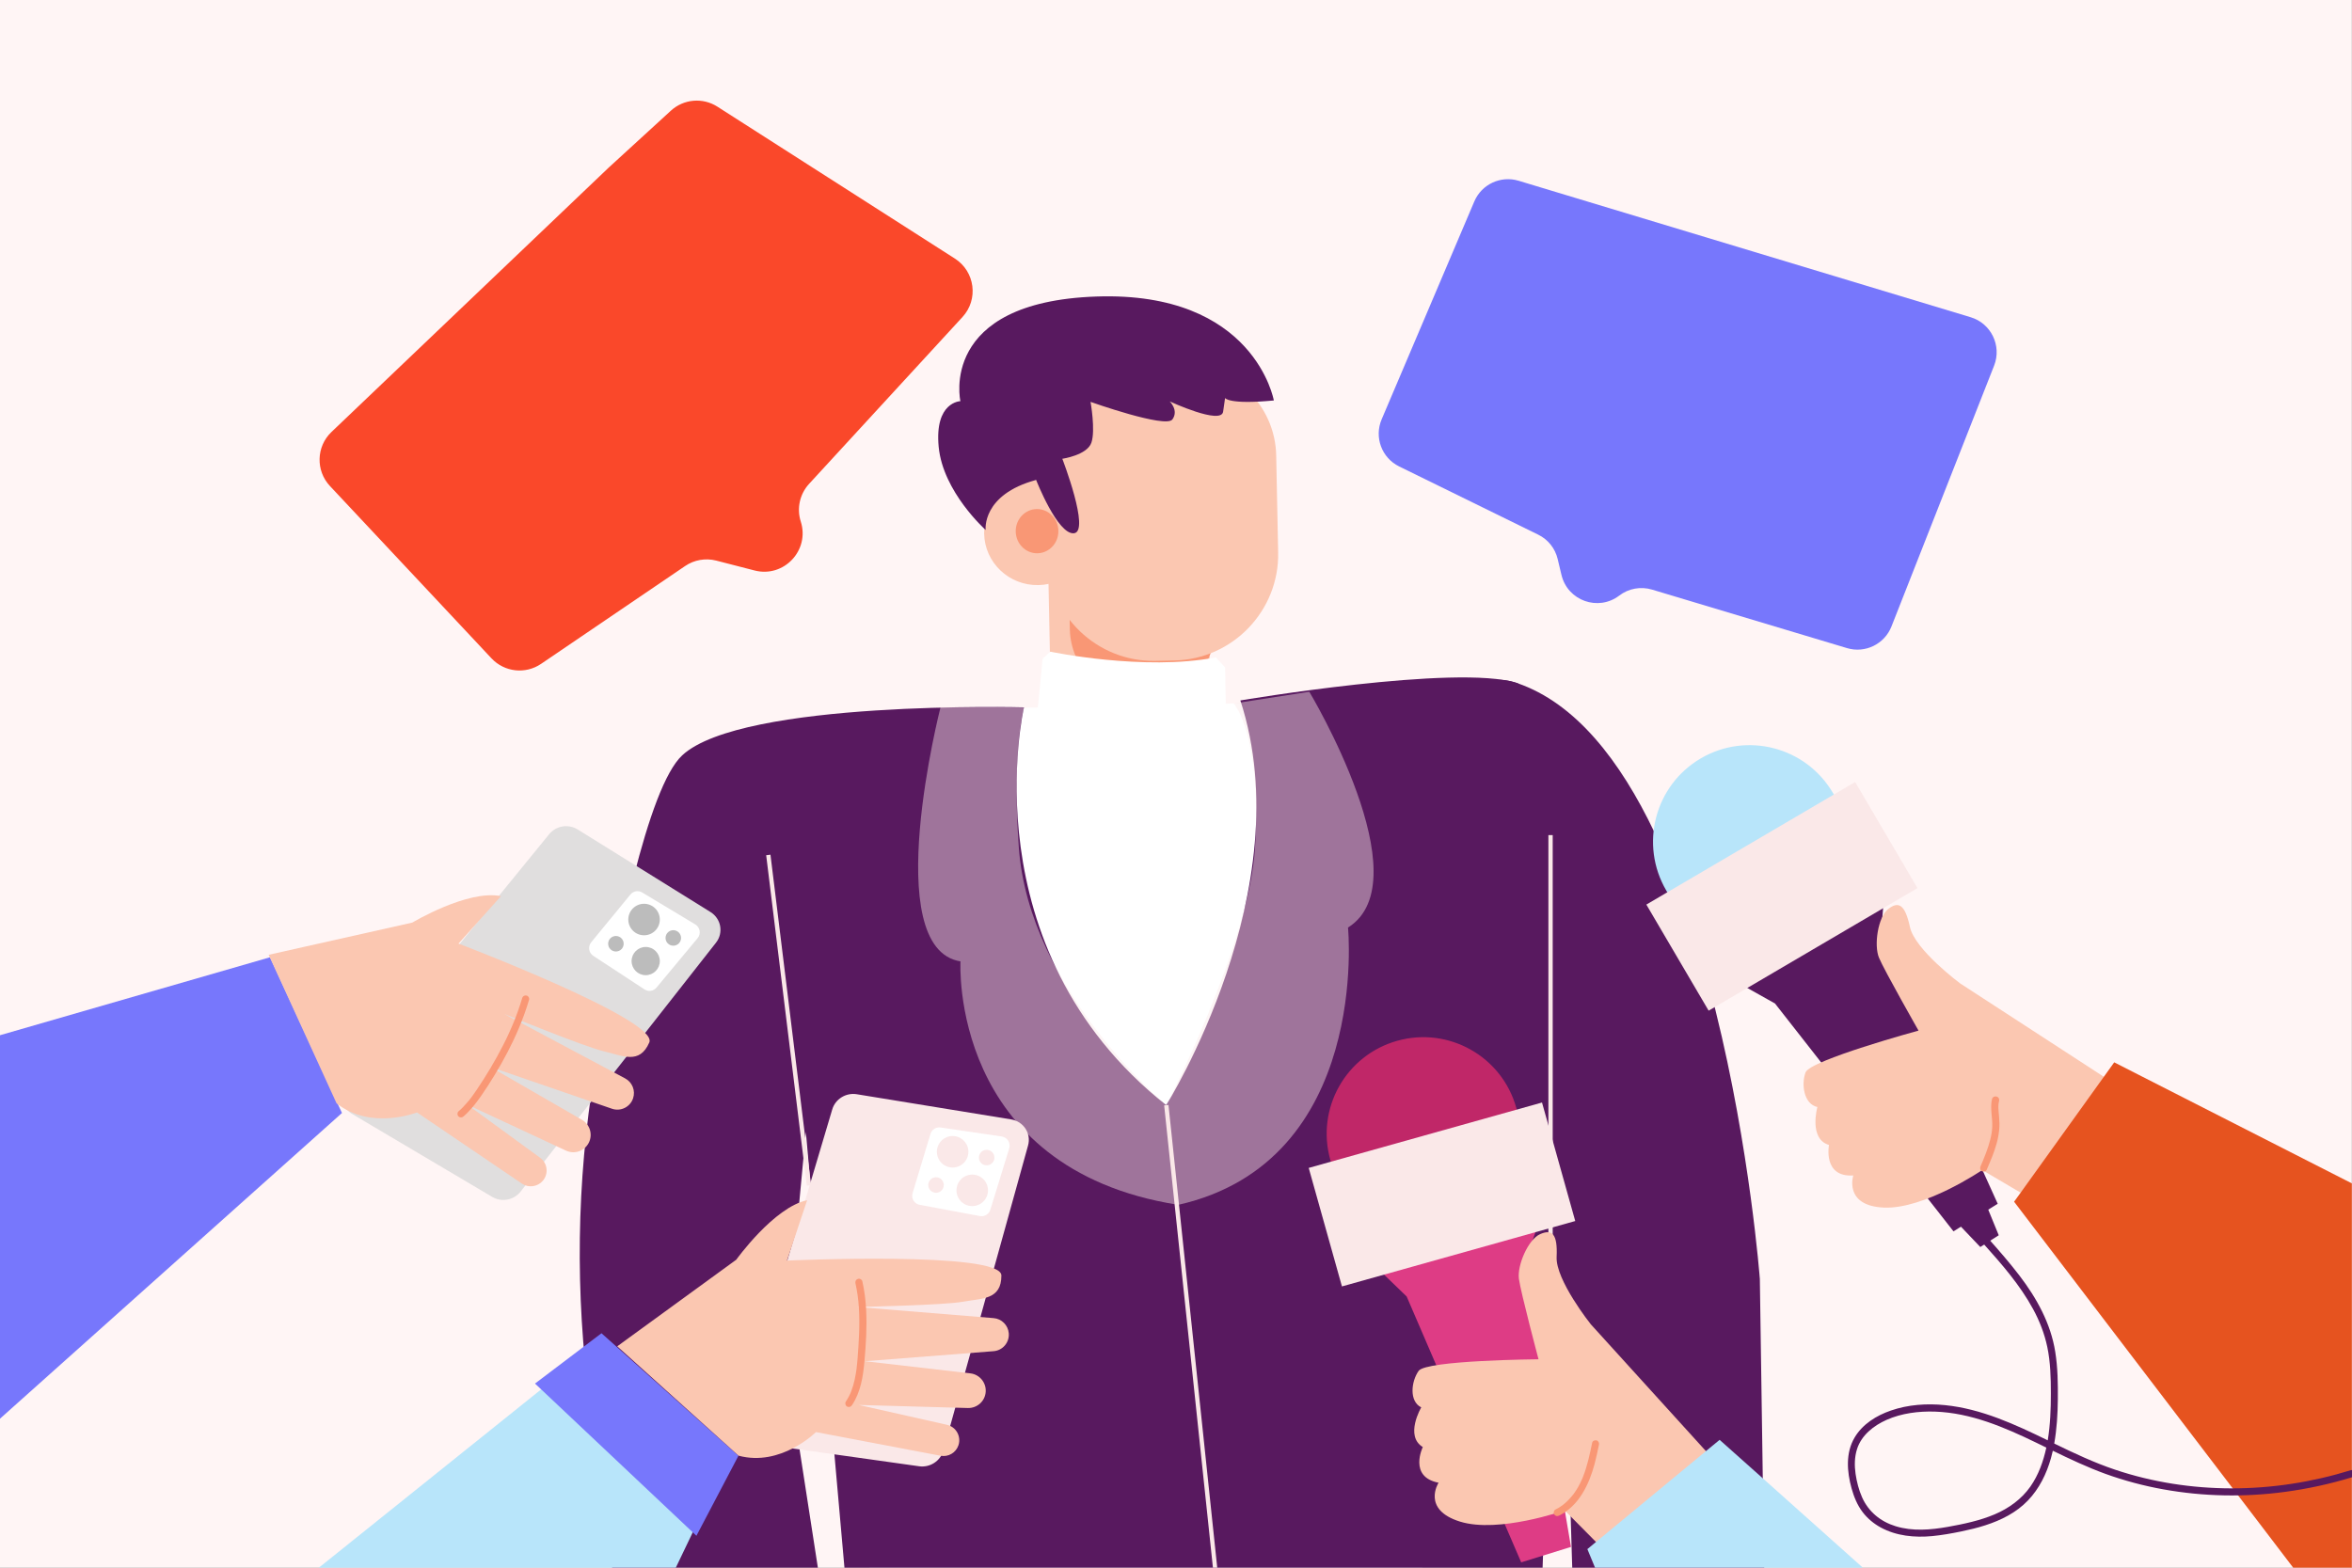 <?xml version="1.0" encoding="utf-8"?>
<!-- Generator: Adobe Illustrator 28.1.0, SVG Export Plug-In . SVG Version: 6.00 Build 0)  -->
<svg version="1.1" id="Layer_1" xmlns="http://www.w3.org/2000/svg" xmlns:xlink="http://www.w3.org/1999/xlink" x="0px" y="0px"
	 viewBox="0 0 3000 2000" style="enable-background:new 0 0 3000 2000;" xml:space="preserve">
<rect x="0" y="0" width="3000" height="2000" fill="#808080" stroke="none"/>
<style type="text/css">
	.st0{fill:#FFF5F5;}
	.st1{fill:#FFFFFF;}
	.st2{fill:#FBC7B1;}
	.st3{fill:#F99775;}
	.st4{fill:#58195F;}
	.st5{opacity:0.44;enable-background:new    ;}
	.st6{fill:#FAE8E8;}
	.st7{fill:#B8E5FA;}
	.st8{fill:#E6531F;}
	.st9{fill:#DE3C85;}
	.st10{fill:#C02768;}
	.st11{fill:#E0DEDE;}
	.st12{fill:#7777FC;}
	.st13{fill:#BCBCBC;}
	.st14{fill:#FA482A;}
</style>
<g>
	<g>
		<rect class="st0" width="2999.8" height="2000"/>
	</g>
	<g>
		<g>
			<path class="st1" d="M1724.8,894.4L1151.1,906c-62.4,1.3-111.9,52.9-110.6,115.2l68.7,978.8h704.9l25.9-995
				C1838.7,942.6,1787.1,893.1,1724.8,894.4z"/>
		</g>
		<g>
			<g>
				<path class="st2" d="M1445,1033.6L1445,1033.6c-56.2,1.1-102.7-43.5-103.8-99.7l-4.1-203.5l203.5-4.1l4.1,203.5
					C1545.8,986,1501.2,1032.5,1445,1033.6z"/>
			</g>
			<g>
				<path class="st3" d="M1461,891.8l-3.6,0.1c-50.3,1-91.8-38.9-92.8-89.1L1361,626l185.6-3.8l3.6,176.7
					C1551.2,849.2,1511.3,890.7,1461,891.8z"/>
			</g>
			<g>
				<path class="st2" d="M1498,842.6l-24.3,0.5c-74.3,1.5-136.3-58-137.8-132.3l-2.5-123.9c-1.3-64.7,50.6-118.8,115.3-120.1l59-1.2
					c64.7-1.3,118.8,50.6,120.1,115.3l2.5,123.9C1631.8,779.1,1572.3,841.1,1498,842.6z"/>
			</g>
			<g>
				
					<ellipse transform="matrix(1 -2.029988e-02 2.029988e-02 1 -13.518 26.996)" class="st2" cx="1322.9" cy="679.3" rx="67.9" ry="67"/>
			</g>
			<g>
				
					<ellipse transform="matrix(1 -2.029988e-02 2.029988e-02 1 -13.481 26.986)" class="st3" cx="1322.5" cy="677.5" rx="27.2" ry="28.2"/>
			</g>
		</g>
		<g>
			<path class="st4" d="M1321.6,612.3c0,0,27.5,70.3,48.3,68c20.9-2.3-14.9-95-14.9-95s31.7-4.6,37.1-20.6s-1.1-52-1.1-52
				s96,34.1,104.4,22.4s-3.4-23-3.4-23s65.6,30.4,68.1,13.1c2.5-17.4,2.5-17.4,2.5-17.4s4.5,8.6,62.2,3.1
				c0,0-24.5-139.6-226.5-132.6S1225,511.8,1225,511.8s-33.2,0.7-27.7,58.3c5.5,57.6,59.9,106,59.9,106S1251.9,631.1,1321.6,612.3z"
				/>
		</g>
		<g>
			<path class="st4" d="M1934.7,871.3c-76.3-24.4-352.6,22.3-352.6,22.3c78.5,241-94.6,516.3-94.6,516.3
				c-253.1-200.6-181.4-507.5-181.4-507.5s-359.4-9.7-435.9,61.2c-43.7,40.5-84.7,240.3-111.8,404.2c-23.1,140-25,282.6-6,423.2
				l28.4,209h262.4l-42-271.5l26.7-284.3l49.2,555.8h890.5C1972.3,1876.2,2006.2,894.2,1934.7,871.3z"/>
		</g>
		<g>
			<path class="st4" d="M2248.5,1889.5l-3.8-257.8c0,0-12.4-165.2-56.5-342.5c-12.6-50.7-27.8-102.3-46-151.4c-0.4-1-0.8-2-1.1-3
				c-9.4-25.2-19.7-49.7-30.8-72.9c-43.7-91.7-100.8-165-175.1-190.4c-0.2-0.1-0.3-0.1-0.5-0.2c-5.5-1.9-10.8-3.1-15.7-3.6
				c0,0-0.1,0-0.1,0c-49.9-5.6-71.8,52.1-80.2,122.3c-6.4,53.2-5.1,113.5-2.4,158.7c2.4,40.6,5.9,68.9,5.9,68.9l49.5,135.4
				l26.2,71.7l1.1,3l10.4,28.4l23.2,106l3.3,15l1.2,5.6l0.4,1.7l19.5,89.4l1.1,4.9l20.6,94.5l4.8,164.7l1.2,39.1l0,0.7l0.7,22.3
				h244.9L2248.5,1889.5z"/>
		</g>
		<g class="st5">
			<path class="st6" d="M1199.7,902.1c0,0-78.9,307.7,25.4,324.4c0,0-14.8,264.5,277.8,310.6l-15.2-127.1c0,0-175.1-146-188.2-328.9
				c-9-125.3,6.8-178.6,6.8-178.6L1199.7,902.1z"/>
		</g>
		<g class="st5">
			<path class="st6" d="M1670,882.5c0,0,145,241.1,49.4,300.8c0,0,29.2,298.3-216.6,353.8l-15.2-127.1c0,0,106.1-204.9,113.2-328.9
				c8.4-145.7-27.2-183.6-27.2-183.6L1670,882.5z"/>
		</g>
		<g>
			<polygon class="st6" points="1490.4,1409.7 1484.9,1410.2 1547.1,2000 1552.6,2000 			"/>
		</g>
		<g>
			
				<rect x="1002.9" y="1088.4" transform="matrix(0.993 -0.122 0.122 0.993 -151.393 132.633)" class="st6" width="5.5" height="424.5"/>
		</g>
		<g>
			<rect x="1975" y="1065.4" class="st6" width="5.5" height="651.9"/>
		</g>
		<g>
			<path class="st1" d="M1322.7,914.1l7.2-73.8l9.9-8.9c0,0,118.9,25,211,7.3l11.8,12.8l2.3,114l-46.1,76l-80.7,7.4l-49.2-6.2
				l-55.8-43.6L1322.7,914.1z"/>
		</g>
	</g>
	<g>
		<g>
			<polygon class="st4" points="2215.3,1252.9 2264,1280.2 2491.7,1570.9 2548.1,1535.7 2398.1,1204.7 2403.5,1140.2 			"/>
		</g>
		<g>
			<path class="st7" d="M2340.8,1016.6l-212.4,124.7l-3-5.1c-34.4-58.7-14.8-134.1,43.8-168.6l0,0c58.7-34.4,134.1-14.8,168.6,43.8
				L2340.8,1016.6z"/>
		</g>
		<g>
			
				<rect x="2119.5" y="1064.7" transform="matrix(0.862 -0.506 0.506 0.862 -265.806 1308.725)" class="st6" width="309" height="157"/>
		</g>
		<g>
			<path class="st2" d="M2447.1,1314.8c0,0-138.3,37.7-144.1,53.3c-5.8,15.6-2,40.6,15.1,44.2c0,0-11.4,40.7,14.8,48.4
				c0,0-8.2,41.5,31,38.9c0,0-12.6,38.7,39,41c51.7,2.3,125.5-47.9,125.5-47.9l62.4,36.8l111.6-143.5l-202.2-131.4
				c0,0-57.9-43-64.1-72.1s-14.8-33-27.8-22.7s-18.3,46.1-11.6,62.1C2403.4,1238,2447.1,1314.8,2447.1,1314.8z"/>
		</g>
		<g>
			<polygon class="st8" points="2683.5,1373.7 2577.4,1521.5 2569,1533.1 2851.3,1903.3 2925,2000 2999.8,2000 2999.8,1509.7 
				2696.7,1355.3 			"/>
		</g>
	</g>
	<g>
		<g>
			<polygon class="st9" points="1754,1615.2 1794.2,1654 1940.3,1993.2 2003.8,1973.5 1943.1,1615.1 1964.8,1554.2 			"/>
		</g>
		<g>
			<path class="st10" d="M1935.6,1418.7l-237.2,66.5l-1.6-5.6c-18.4-65.5,19.9-133.5,85.4-151.8l0,0
				c65.5-18.4,133.5,19.9,151.8,85.4L1935.6,1418.7z"/>
		</g>
		<g>
			
				<rect x="1684.3" y="1445.6" transform="matrix(0.963 -0.27 0.27 0.963 -343.011 552.633)" class="st6" width="309" height="157"/>
		</g>
		<g>
			<path class="st2" d="M1962.4,1734.1c0,0-143.3,1.2-152.9,14.8c-9.6,13.6-12.3,38.8,3.3,46.6c0,0-21.4,36.4,2,50.6
				c0,0-18.6,38.1,20.1,45.5c0,0-22.1,34.2,27.3,49.6c49.4,15.4,133.6-14.3,133.6-14.3l51,51.5l144.4-110.3l-162.1-178.6
				c0,0-45-56.4-43.6-86c1.4-29.6-5.9-35.7-21.1-29s-29.4,39.9-27,57.1C1939.7,1648.7,1962.4,1734.1,1962.4,1734.1z"/>
		</g>
		<g>
			<polygon class="st7" points="2247.7,1885.3 2193.4,1836.9 2175.9,1851.3 2035.7,1967.2 2024.7,1976.3 2034.5,2000 2376.1,2000 
							"/>
		</g>
	</g>
	<g>
		<g>
			<path class="st11" d="M700.5,1064.2l-258.6,317.2c-10.3,12.7-6.9,31.3,7.3,39.8l178.5,105.7c12.1,7.2,27.7,4.3,36.3-6.7
				l249.3-317.6c9.8-12.5,6.6-30.6-7.1-39.1L737,1058.3C725,1050.8,709.3,1053.4,700.5,1064.2z"/>
		</g>
		<g>
			<polygon class="st12" points="344.2,1221.3 0,1320.7 0,1809.9 436.2,1419.9 431.2,1409.2 344.4,1221.3 			"/>
		</g>
		<g>
			<path class="st1" d="M804.1,1141.2l-50,60.9c-4.4,5.4-3.2,13.5,2.6,17.3l65.3,42.8c5,3.3,11.6,2.3,15.4-2.3l52.4-63
				c4.6-5.5,3.2-13.9-3-17.6l-67.7-40.7C814.2,1135.6,807.8,1136.7,804.1,1141.2z"/>
		</g>
		<g>
			<circle class="st13" cx="821.5" cy="1173.1" r="20.1"/>
		</g>
		<g>
			<circle class="st13" cx="823.6" cy="1226.1" r="18"/>
		</g>
		<g>
			<circle class="st13" cx="858.8" cy="1196.6" r="9.9"/>
		</g>
		<g>
			<circle class="st13" cx="785.6" cy="1204" r="9.9"/>
		</g>
	</g>
	<g>
		<g>
			<path class="st6" d="M1061.5,1415.5l-116.7,392.3c-4.7,15.7,5.7,31.6,22,33.9l205.5,28.9c13.9,2,27.3-6.7,31-20.1l108-389.1
				c4.3-15.3-5.7-30.7-21.6-33.3l-196.8-32.1C1079,1393.7,1065.4,1402.1,1061.5,1415.5z"/>
		</g>
		<g>
			<polygon class="st7" points="745,1728.6 690.3,1772.5 406.7,2000 862,2000 883.6,1954.9 930.3,1857.3 769.2,1709.3 			"/>
		</g>
		<g>
			<path class="st1" d="M1186.8,1446.7l-22.8,75.5c-2,6.7,2.2,13.7,9.1,14.9l76.8,14.3c5.8,1.1,11.6-2.4,13.3-8.1l24.1-78.3
				c2.1-6.9-2.4-14-9.5-15.1l-78.1-11.5C1193.9,1437.6,1188.4,1441.1,1186.8,1446.7z"/>
		</g>
		<g>
			<circle class="st6" cx="1215.1" cy="1469.4" r="20.1"/>
		</g>
		<g>
			<circle class="st6" cx="1240.1" cy="1518.6" r="20.1"/>
		</g>
		<g>
			<circle class="st6" cx="1258.5" cy="1476.8" r="9.9"/>
		</g>
		<g>
			<circle class="st6" cx="1193.9" cy="1511.8" r="9.9"/>
		</g>
		<g>
			<polygon class="st12" points="682.4,1765.1 888.3,1959.3 941.9,1857.2 767.2,1700.9 			"/>
		</g>
	</g>
	<g>
		<path class="st2" d="M787.3,1717.6l151.8-110.5c0,0,48-67,90.4-75.9l-25.7,77c0,0,273.5-12.3,273.5,19s-24.6,29-49.1,33.5
			c-24.6,4.5-135.1,6.7-135.1,6.7l174.2,14.2c10.3,0.8,18.5,9,19.4,19.3l0,0c1,11.7-7.7,22-19.4,22.9l-164.1,12.8l134.5,15.5
			c11.6,1.3,20.2,11.5,19.6,23.2l0,0c-0.6,12-10.7,21.3-22.8,21l-139.1-3.9l112.4,25.3c11.6,2.6,18.4,14.6,14.8,25.9l0,0
			c-3.1,9.7-13,15.5-22.9,13.6l-158.9-30.2c0,0-44.7,44.7-98.8,30.1L787.3,1717.6z"/>
	</g>
	<g>
		<path class="st2" d="M342.7,1218.1l183.2-41.1c0,0,70.7-42.4,113.1-33.7l-54.2,60.5c0,0,255.9,97.4,243.4,126.1
			c-12.4,28.7-34.1,16.9-58.4,11.2c-24.3-5.7-126.6-47.5-126.6-47.5l154.2,82.2c9.1,4.9,13.4,15.6,10.1,25.4l0,0
			c-3.7,11.1-15.8,17.1-26.9,13.3L625.1,1361l117.2,67.6c10.1,5.9,14,18.6,8.8,29.1l0,0c-5.4,10.8-18.3,15.3-29.2,10.2l-126.1-58.8
			l93.1,67.9c9.6,7,11.1,20.7,3.3,29.6l0,0c-6.7,7.6-18.1,9.1-26.5,3.4l-133.8-90.8c0,0-58.7,23.2-102.6-11.6L342.7,1218.1z"/>
	</g>
	<g>
		<polygon class="st4" points="2494.1,1557.5 2525.9,1590.9 2549.4,1575.9 2530.9,1530.7 		"/>
	</g>
	<g>
		<path class="st4" d="M3000,1875.4c-0.4,0-0.9,0.1-1.4,0.2c-49.4,15.3-100.9,23.3-152.6,23.2c-50.2-0.1-100.4-7.8-148.1-23.8
			c-26.8-9-52.3-21-77.7-33.4c3.3-18.6,4.4-37.5,4.6-56.3c0.2-20.2-0.1-40.6-3.3-60.6c-5.7-36.2-23.6-68.5-45.6-97.3
			c-12.4-16.2-25.8-31.6-39.4-46.9c-3.9-4.3-10.2,2.1-6.4,6.4c23.2,25.9,46.5,52.5,63.2,83.3c8.2,15.1,14.4,31.1,18,48
			c4.1,19.5,4.6,39.6,4.6,59.4c0,20-0.7,40.1-4,59.9c-41.7-20.3-84.4-40.2-131.2-44.9c-23-2.3-46.9-0.7-68.8,6.9
			c-18.4,6.3-36.2,17.3-46.3,34.4c-11.7,19.6-9.8,43.7-3.9,64.9c3,10.8,7.3,21.4,14.1,30.3c6.2,8.1,14.1,14.7,23.1,19.6
			c20,10.9,43.3,13.1,65.6,11c12.4-1.2,24.7-3.4,36.9-5.9c10.4-2.2,20.8-4.6,30.9-7.9c20.2-6.5,39.6-16.2,54.4-31.7
			c14.4-15,23.7-34,29.3-53.9c0.9-3.2,1.7-6.3,2.4-9.5c22,10.7,44.1,21.1,67.1,29.5c24.1,8.7,48.9,15.3,74.1,19.8
			c51,9.2,103.4,10.1,154.8,3.2c29-3.9,57.7-10.1,85.7-18.7V1875.4z M2544.1,1932c-18.9,8-39.4,12.3-59.5,15.9
			c-22,3.9-45.1,5.9-66.7-0.8c-19.2-5.9-34.6-18.4-42.8-36.9c-4.2-9.4-6.8-19.8-8.3-29.9c-1.5-10.4-1.4-21.3,1.8-31.4
			c5.6-17.9,21.2-30.1,37.8-37.5c19.2-8.5,40.9-11.2,61.8-10.5c45.7,1.6,88.3,19.9,128.8,39.5c4.4,2.1,8.7,4.2,13.1,6.4
			c-3.8,17.6-9.9,34.8-20.3,49.7C2578.4,1912.7,2562.2,1924.3,2544.1,1932z"/>
	</g>
	<g>
		<g>
			<g>
				<path class="st3" d="M666.1,1273.2c-3.1,10.6-6.8,21-11,31.3c-0.5,1.2-1,2.4-1.5,3.5c0-0.1-0.5,1.3-0.3,0.7s-0.3,0.8-0.3,0.7
					c-0.3,0.7-0.6,1.4-0.9,2.1c-1.1,2.5-2.2,5-3.3,7.4c-2.3,5.1-4.7,10.1-7.3,15c-10,19.6-21.4,38.6-33.7,56.8
					c-1.7,2.5-3.4,5-5.2,7.4c-0.4,0.6-0.9,1.2-1.3,1.8c-0.2,0.2-0.4,0.5-0.5,0.7c-0.1,0.1-0.8,1.1-0.4,0.5c-0.9,1.2-1.9,2.4-2.9,3.6
					c-3.9,4.7-8.1,9.2-12.7,13.2c-1.8,1.6-1.7,4.8,0,6.4c1.9,1.7,4.5,1.7,6.4,0c8.4-7.3,15.4-16.1,21.8-25.2
					c6.4-9.1,12.4-18.5,18.2-28.1c11.7-19.3,22.2-39.2,30.9-60c4.9-11.6,9.1-23.4,12.7-35.4c0.7-2.3-0.8-5-3.1-5.5
					C669.2,1269.5,666.8,1270.8,666.1,1273.2L666.1,1273.2z"/>
			</g>
		</g>
	</g>
	<g>
		<g>
			<g>
				<path class="st3" d="M1091.1,1637c2.4,10.8,3.7,20.3,4.4,31.3c0.7,10.8,0.7,21.7,0.3,32.5c-0.4,10.6-1.1,21.2-1.9,31.7
					c-0.4,4.7-0.8,9.4-1.4,14.1c0,0.3-0.1,0.6-0.1,0.8c0,0.1-0.1,1-0.1,0.5c0.1-0.5,0,0.3-0.1,0.5c0,0.3-0.1,0.6-0.1,0.8
					c-0.2,1.3-0.4,2.5-0.6,3.8c-0.4,2.3-0.8,4.6-1.3,6.8c-1.1,5.2-2.6,10.3-4.5,15.2c-0.2,0.6-0.5,1.2-0.7,1.7
					c-0.3,0.7,0.3-0.6,0,0.1c-0.1,0.3-0.3,0.6-0.4,0.9c-0.6,1.3-1.2,2.5-1.8,3.7c-1.2,2.3-2.6,4.6-4,6.8c-1.3,2-0.4,5.1,1.6,6.2
					c2.3,1.2,4.8,0.5,6.2-1.6c11.1-16.5,14.3-36.7,16-56.1c1.9-21.5,3.3-43.2,2.2-64.8c-0.6-12.5-2.1-25.1-4.9-37.3
					c-0.5-2.3-3.3-3.9-5.5-3.1C1091.9,1632.2,1090.6,1634.5,1091.1,1637L1091.1,1637z"/>
			</g>
		</g>
	</g>
	<g>
		<g>
			<g>
				<path class="st3" d="M2030.8,1840.7c-3,14.4-6,28.9-11.4,42.7c-0.3,0.9-0.7,1.7-1,2.6c-0.6,1.4,0.2-0.4-0.2,0.4
					c-0.2,0.4-0.3,0.7-0.5,1.1c-0.7,1.7-1.5,3.3-2.3,4.9c-1.3,2.7-2.8,5.3-4.4,7.9c-0.8,1.3-1.7,2.6-2.6,3.9
					c-0.4,0.5-0.7,1.1-1.1,1.6c-0.2,0.3-0.5,0.6-0.7,0.9c-0.2,0.2-0.3,0.4-0.5,0.6c0.3-0.4,0.3-0.4,0,0c-1.9,2.4-4,4.8-6.2,7
					c-1.2,1.2-2.4,2.3-3.7,3.4c-0.6,0.5-1.2,1-1.8,1.5c-0.1,0.1-1.1,0.9-0.3,0.3c-0.4,0.3-0.8,0.6-1.2,0.9c-2.8,2.1-5.8,3.9-8.9,5.4
					c-2.1,1-2.9,4.2-1.6,6.2c1.4,2.2,3.9,2.7,6.2,1.6c25.3-12.5,38.2-39.6,45.2-65.5c2.2-8.3,4-16.6,5.7-25c0.5-2.3-0.7-5-3.1-5.5
					C2034.1,1837,2031.3,1838.2,2030.8,1840.7L2030.8,1840.7z"/>
			</g>
		</g>
	</g>
	<g>
		<g>
			<g>
				<path class="st3" d="M2540.9,1401.9c-2.9,11.8,0.8,23.8,0.2,35.8c-0.1,1.4-0.2,2.7-0.3,4.1c0,0.3-0.1,0.6-0.1,0.9
					c0-0.1-0.2,1.4-0.1,0.8s-0.1,0.9-0.1,0.8c-0.1,0.5-0.1,0.9-0.2,1.4c-0.4,2.7-1,5.4-1.7,8.1c-1.4,5.7-3.3,11.3-5.3,16.7
					c-1.1,3-2.3,5.9-3.5,8.9c-0.1,0.4-0.3,0.7-0.4,1.1c-0.1,0.1-0.5,1.3-0.3,0.6c-0.3,0.7-0.6,1.4-0.9,2.1c-0.7,1.6-1.3,3.1-2,4.7
					c-0.9,2.2-0.7,4.9,1.6,6.2c1.9,1,5.2,0.7,6.2-1.6c4.7-11,9.5-22,12.7-33.6c1.6-5.8,2.7-11.6,3.3-17.6c0.6-5.8,0.3-11.6-0.2-17.4
					c-0.3-3.3-0.7-6.6-0.8-9.9c-0.1-1.7,0-3.4,0.1-5.1c0-0.3,0.1-0.6,0.1-0.9c0.1-1-0.1,0.3,0.1-0.7c0.2-0.9,0.3-1.8,0.6-2.8
					c0.6-2.3-0.7-5-3.1-5.5C2544.1,1398.2,2541.6,1399.5,2540.9,1401.9L2540.9,1401.9z"/>
			</g>
		</g>
	</g>
</g>
<g>
	<path class="st14" d="M776.2,214L422.8,551.1c-19.5,18.6-20.3,49.4-1.9,69l206,219.8c16.5,17.6,43.3,20.6,63.3,7l183.7-124.8
		c11.6-7.9,26.1-10.4,39.7-6.9l48.9,12.6c37.3,9.6,70.6-25.7,58.9-62.4l0,0c-5.4-16.8-1.3-35.1,10.6-48.1l195.7-212.9
		c20.6-22.4,16-58-9.7-74.5L915.1,136.1c-18.7-12-43.1-9.9-59.5,5.2L776.2,214z"/>
</g>
<g>
	<path class="st12" d="M1880.5,257l-118.2,278c-9.7,22.8,0.1,49.2,22.4,60.1l177.3,87c12.5,6.1,21.6,17.5,24.8,31l4.9,20.5
		c7.9,32.8,46.9,46.7,73.7,26.2l0,0c11.9-9.1,27.4-11.9,41.8-7.6l248.6,74.6c23.2,7,47.9-5,56.8-27.6l130.9-332.7
		c10-25.4-3.8-53.9-29.9-61.8L1937,230.6C1914.2,223.7,1889.8,235.1,1880.5,257z"/>
</g>
</svg>
